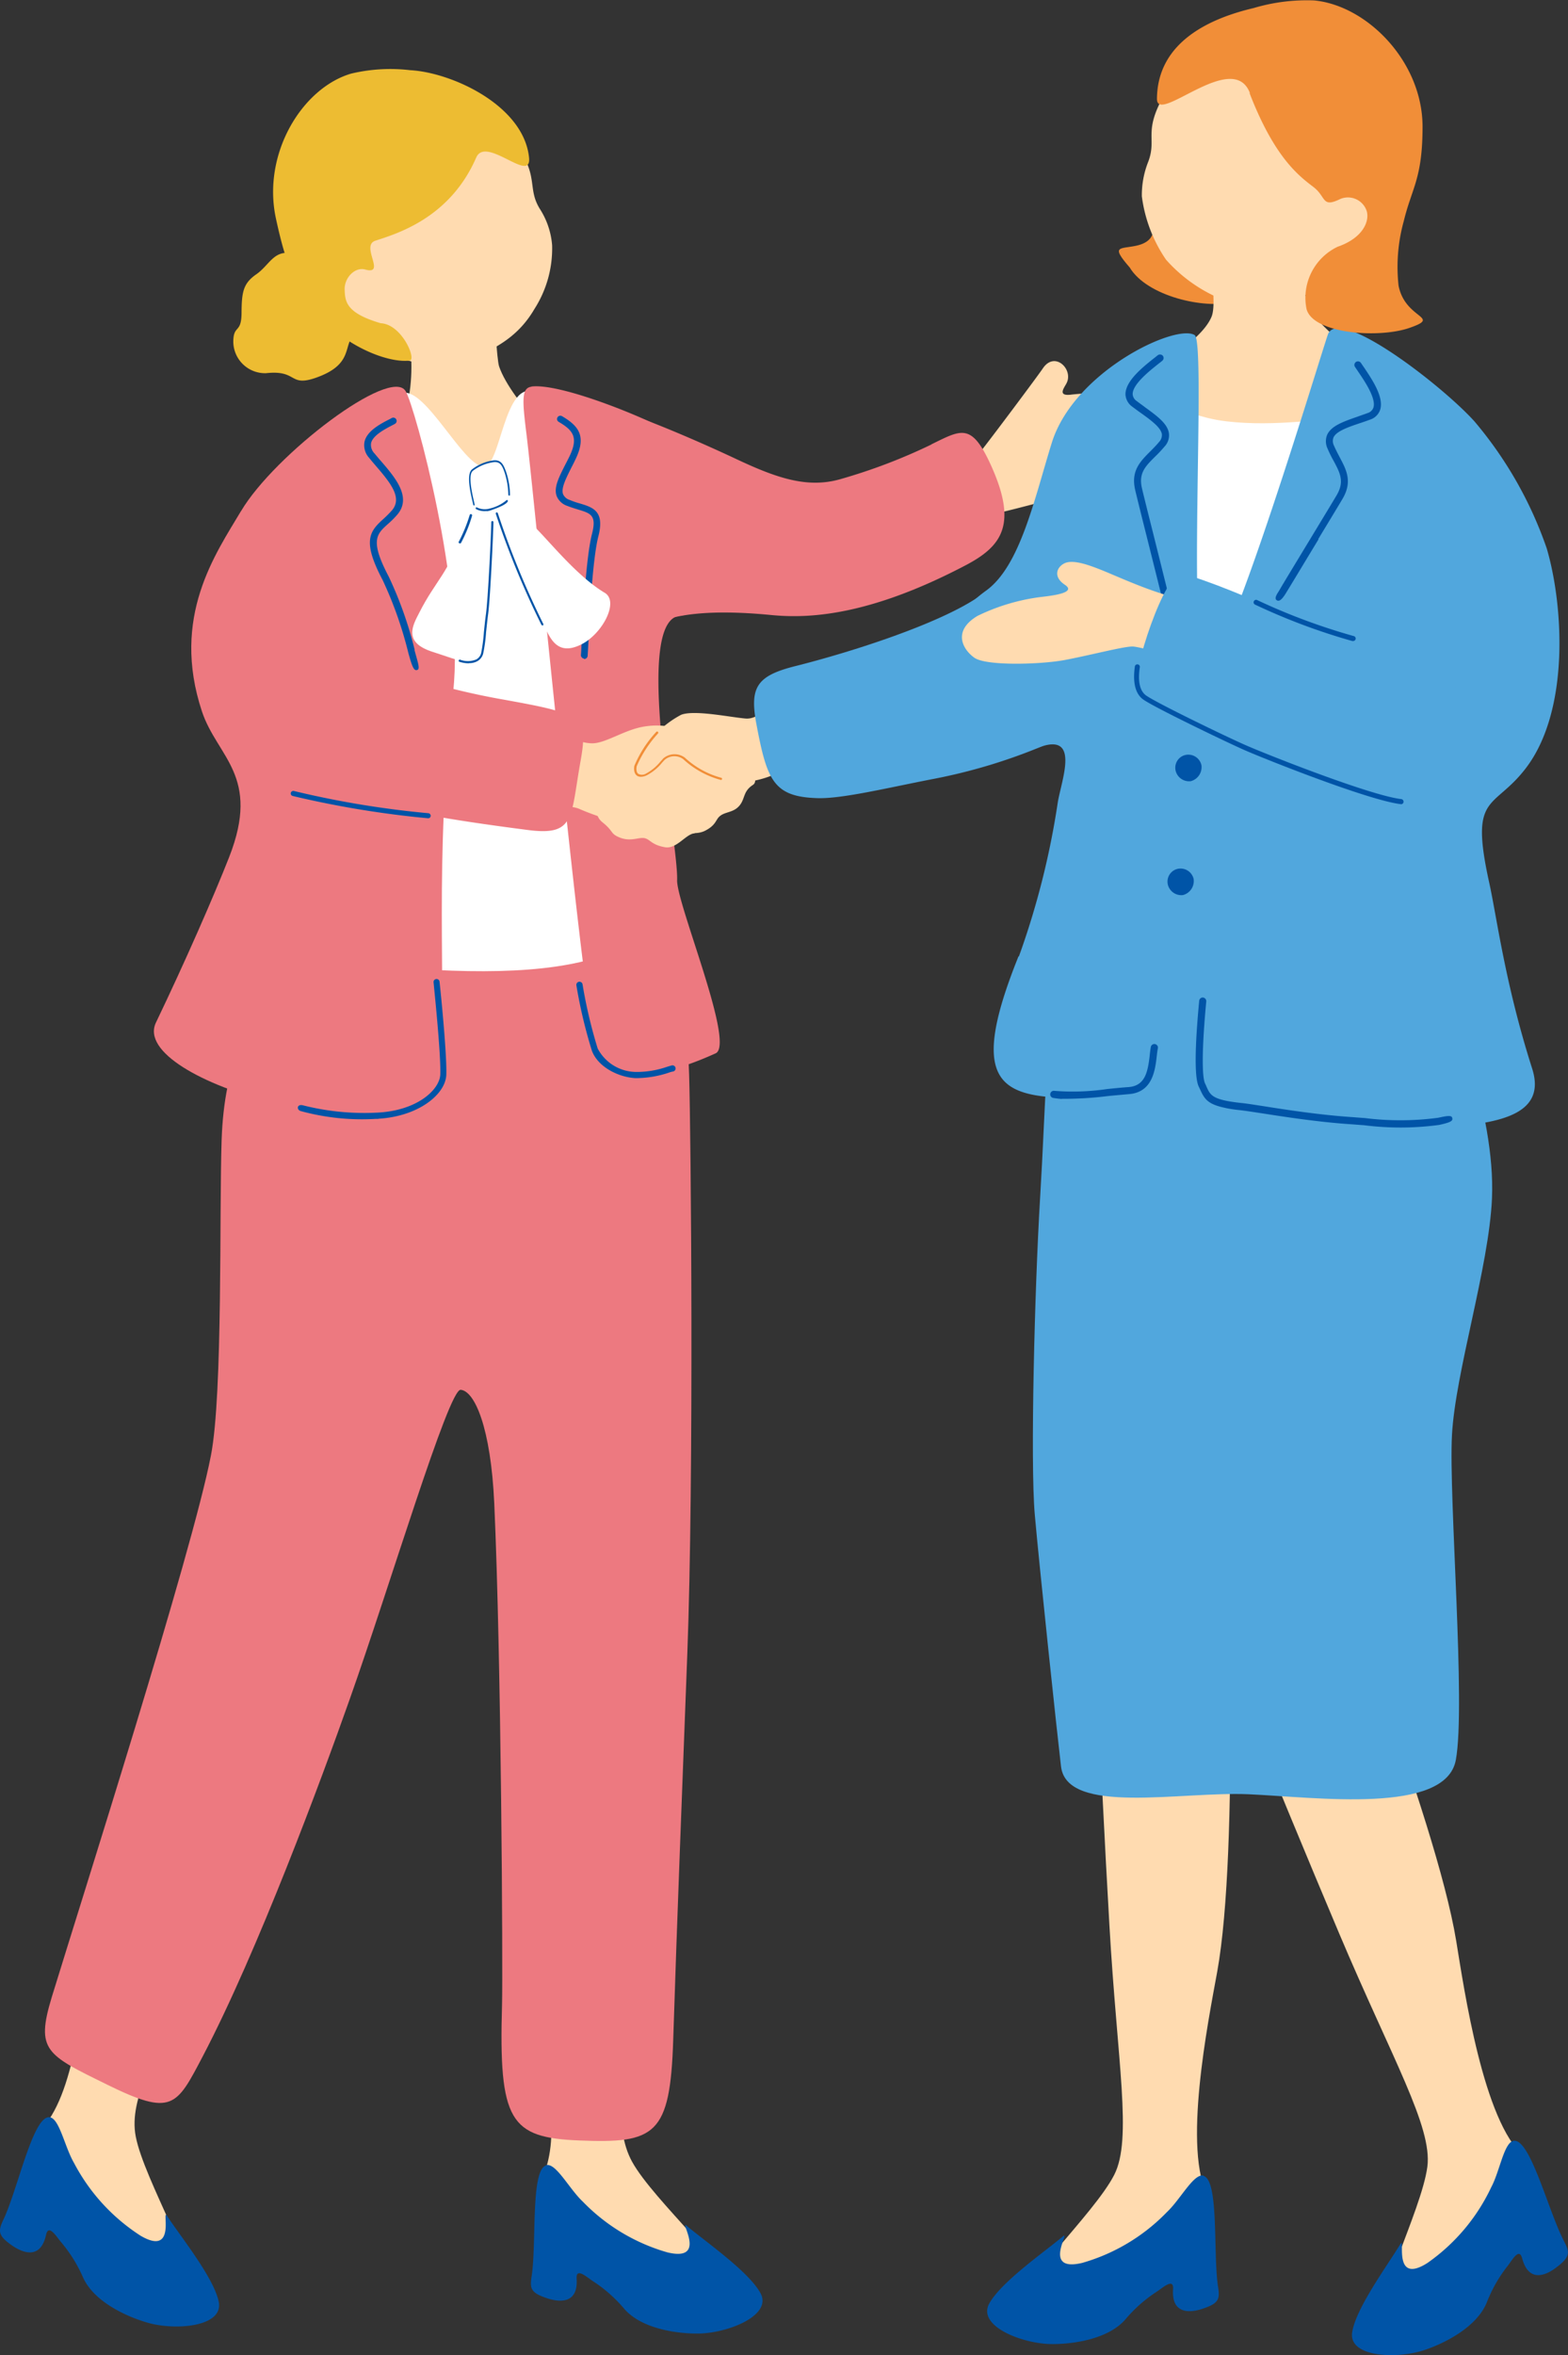 <svg xmlns="http://www.w3.org/2000/svg" width="146.942" height="220.542" viewBox="0 0 146.942 220.542">
  <rect x="0" y="0" width="146.942" height="220.542" fill="#333333" stroke="none"/>
  <g id="レイヤー_2" data-name="レイヤー 2" transform="translate(-38.307 8.763)">
    <g id="レイヤー_3" data-name="レイヤー 3" transform="translate(38.309 -8.765)">
      <g id="グループ_383" data-name="グループ 383" transform="translate(-0.002 0.003)">
        <g id="グループ_378" data-name="グループ 378" transform="translate(0 6.468)">
          <path id="パス_883" data-name="パス 883" d="M36.3,20.534c.1.548.295,4.8.52,5.479,1.166,3.4,6.869,8.681,6.939,9.117,1.32,7.22-23.108,7.136-18.627.07,3.329-2.852,4.1-8.611,3.006-13.148C27.91,21.11,36,20.548,36.3,20.52Z" transform="translate(9.952 1.833)" fill="#ffdbb0"/>
          <path id="パス_884" data-name="パス 884" d="M42.91,26.2c-3.062-1.377-3.287,7.08-4.959,6.953-1.925-.14-5.38-7.347-7.543-6.9-5.9,1.208-8.639,6.9-9.384,11.884-.562,3.709-.337,20.58-.492,26.128-.07,2.346-.941,16.6-2.023,20.58s.253,3.245,2.7,3.273,27.435.492,30.1.365-1.686-14.6-1.573-25.384c.14-12.783-3.2-34.894-6.827-36.9Z" transform="translate(7.341 4.072)" fill="#fff"/>
          <path id="パス_885" data-name="パス 885" d="M62.9,38.607c.421,1.025,6.223-.52,8.021-.983s10.4-2.683,11.491-3.2,2.149-1.545,2.135-2.346c0-.913-.73-1.812-.787-2.824-.07-1.292-1.91-2.29-3.723-2.262a44.16,44.16,0,0,0-4.889.211c-1.447.211-.73-.632-.52-1.054.674-1.292-1.1-3.062-2.22-1.391-.562.829-4.973,6.715-5.844,7.8-.253.309-5.394,1.9-3.666,6.054Z" transform="translate(25.319 3.272)" fill="#ffdbb0"/>
          <path id="パス_886" data-name="パス 886" d="M71.677,30.531a52.677,52.677,0,0,1-8.569,3.259c-3.076.871-5.942-.112-9.707-1.882-2.6-1.222-7.052-3.2-10.592-4.425-2.262-.773-4,4.2-4.228,11.055-.183,5.675,6.209,9.173,7.543,8.625,1.489-.6,4.425-1.25,10.507-.66,3.456.337,9.1.14,18.234-4.65,3.428-1.8,4.917-3.835,2.346-9.454-1.8-3.919-2.739-3.245-5.535-1.882Z" transform="translate(15.617 4.619)" fill="#ed7980"/>
          <path id="パス_887" data-name="パス 887" d="M35.945,151.052c2.346-4.411.66-9.089.407-13.865-.309-5.928,6.729-5.745,7.291-.45.407,3.961-.73,8.653,1.082,11.954,2.023,3.694,9.932,10.536,8.386,11.421-4.088,1.054-18.669-3.751-17.18-9.047Z" transform="translate(14.503 47.259)" fill="#ffdbb0"/>
          <path id="パス_888" data-name="パス 888" d="M2.73,147.391c3.568-3.484,3.723-12.081,5.3-16.59,1.5-4.3,8.808.365,7.389,4.86s-4.327,8.457-3.61,12.165c.8,4.13,6.251,13.064,4.509,13.429C12.1,161.017-.318,152,2.716,147.4Z" transform="translate(0.912 45.779)" fill="#ffdbb0"/>
          <path id="パス_889" data-name="パス 889" d="M32.992,64.692c9.173.885,16.969.969,22.237-.829,5.619-1.91,7.838,1.658,8.133,11.112.169,5.479.464,37.591-.169,54.251-.478,12.643-.983,25.454-1.32,36.116-.281,8.976-1.672,9.749-8.836,9.454-6.448-.267-7.529-1.77-7.206-12.755.084-3.175-.07-32.323-.73-46.919-.323-7.052-1.826-10.507-3.147-10.62-1.124-.1-6.63,18.36-10.4,28.98C28.9,141,22.906,157.138,17.807,166.873c-2.486,4.734-2.866,5.7-8.976,2.7-5.717-2.809-6.715-3.189-5.2-8.19C6.4,152.348,16.8,119.73,18.552,110.641c1.124-5.8.773-22.883,1-29.528.492-14.764,9.271-16.829,13.443-16.421Z" transform="translate(1.217 19.175)" fill="#ed7980"/>
          <path id="パス_890" data-name="パス 890" d="M23.4,28.521c-2.683.969-1.742-.73-4.776-.393a2.975,2.975,0,0,1-3.062-2.992c.028-1.559.759-.7.773-2.641s.14-2.767,1.377-3.624,1.63-2.29,3.329-1.967,1.573,1.166,2.5,1.447c1.292.393,2.655,0,2.739,2.374.056,2.051,1.377,2.191.295,4.186-.562,1.054-.155,2.514-3.175,3.61Z" transform="translate(6.301 0.35)" fill="#edbc32"/>
          <path id="パス_891" data-name="パス 891" d="M35.664,25.777c2.739-.337,10.564,2.88,12.671,4.088a8.632,8.632,0,0,1,3.821,6.476c.126,2.655,2.262,10.339-2.6,10.9-4.4.506-.112,21.155-.239,24.752-.07,2.177,5.479,15.382,3.61,16.225-3.652,1.658-8.948,3.343-11.055.337C40.6,85.437,35.945,36.1,35.187,30.132c-.379-3.076-.464-4.228.492-4.341Z" transform="translate(14.137 3.951)" fill="#ed7980"/>
          <path id="パス_892" data-name="パス 892" d="M39.724,50.5a.325.325,0,0,0,.337-.295c.014-.267.042-.688.07-1.236.126-2.557.393-7.881.941-9.988.6-2.346-.534-2.683-1.742-3.048a7.5,7.5,0,0,1-.941-.323,1.007,1.007,0,0,1-.632-.548c-.2-.548.267-1.461.8-2.529q.169-.316.337-.674c1.082-2.191.365-3.161-1.236-4.1a.308.308,0,1,0-.309.534c1.391.815,1.868,1.489.983,3.287-.112.225-.225.45-.337.66-.632,1.25-1.138,2.219-.829,3.02a1.614,1.614,0,0,0,.983.9c.351.14.688.239,1,.337,1.208.365,1.77.534,1.32,2.29-.562,2.177-.829,7.529-.969,10.114-.028.534-.042.969-.07,1.222a.325.325,0,0,0,.295.337Z" transform="translate(15.009 4.743)" fill="#0054a7"/>
          <path id="パス_893" data-name="パス 893" d="M44.224,74.469a9.768,9.768,0,0,0,2.88-.506,2.292,2.292,0,0,1,.407-.112.29.29,0,1,0-.14-.562c-.112.028-.253.07-.435.126A8.664,8.664,0,0,1,44,73.893,4.1,4.1,0,0,1,40.445,71.7a45.443,45.443,0,0,1-1.419-6.012.292.292,0,1,0-.576.1A45.768,45.768,0,0,0,39.9,71.9c.576,1.559,2.529,2.486,4.06,2.571h.253Z" transform="translate(15.566 20.018)" fill="#0054a7"/>
          <path id="パス_894" data-name="パス 894" d="M18.434,37.423c3.147-5.31,14.033-13.584,15.424-11.224.885,1.489,5.521,18.529,4.453,28.123-1.826,16.393-.618,26.873-1.194,36.748-3.484,6.855-29.317-.225-26.662-5.745,2.7-5.619,5.422-11.828,6.855-15.48,3.006-7.642-1.11-9.356-2.543-13.654-2.936-8.85,1.292-14.778,3.652-18.753Z" transform="translate(4.158 3.964)" fill="#ed7980"/>
          <path id="パス_895" data-name="パス 895" d="M27.4,78.349c3.751-.211,6.321-2.276,6.378-4.13s-.464-7.122-.632-8.7a.282.282,0,1,0-.562.056c.155,1.559.688,6.813.632,8.611-.042,1.433-2.177,3.47-6.1,3.6a23.353,23.353,0,0,1-6.8-.7c-.576-.112-.562.45-.169.548a21.791,21.791,0,0,0,7,.73h.281Z" transform="translate(8.046 19.944)" fill="#0054a7"/>
          <path id="パス_896" data-name="パス 896" d="M29.025,49.585a36.116,36.116,0,0,0-2.43-6.855c-1.784-3.385-1.138-3.975-.07-4.931a8.466,8.466,0,0,0,.871-.871c1.391-1.63-.211-3.484-1.489-4.973-.225-.253-.435-.506-.646-.759a1.14,1.14,0,0,1-.323-.955c.155-.745,1.349-1.349,2.051-1.714l.183-.1a.311.311,0,0,0-.295-.548l-.183.1c-.857.435-2.163,1.11-2.374,2.149a1.753,1.753,0,0,0,.435,1.475c.2.253.421.506.646.773,1.489,1.714,2.458,3.02,1.489,4.158a11.137,11.137,0,0,1-.815.815C24.8,38.5,24.094,39.4,26.018,43.038a36.61,36.61,0,0,1,2.416,6.841c.379,1.377.534,1.7.843,1.587.267-.1.056-.66-.267-1.854Z" transform="translate(9.834 4.797)" fill="#0054a7"/>
          <path id="パス_897" data-name="パス 897" d="M26.093,29.362c3.4,2.514,7.136,2.894,9.693,1.812s4.537-2.234,5.97-4.692a10.512,10.512,0,0,0,1.658-5.97,7.365,7.365,0,0,0-1.166-3.428c-1.363-2.234.337-3.329-3.4-7.431C37.71,8.4,30.9,3.978,24.758,7.251c-5.8,3.09-5.788,16.857,1.32,22.125Z" transform="translate(8.327 -4.016)" fill="#ffdbb0"/>
          <path id="パス_898" data-name="パス 898" d="M37.256,12.885c.9-2.079,5.212,2.543,4.945,0-.506-4.86-7.206-7.965-11.154-8.176a15.9,15.9,0,0,0-5.521.323c-4.594,1.349-8.372,7.515-7.038,13.6,1.054,4.846,1.742,5.788,3.61,8.457,2.093,3.006,6.532,5.085,8.92,4.818.66-.07-.716-3.4-2.711-3.5-3.273-.955-3.343-2.037-3.385-3.147s.969-2.149,1.925-1.882c2.009.548-.478-2.234.955-2.7,2.009-.66,6.982-2.107,9.454-7.8Z" transform="translate(7.377 -4.607)" fill="#edbc32"/>
          <g id="グループ_377" data-name="グループ 377" transform="translate(38.637 36.636)">
            <path id="パス_899" data-name="パス 899" d="M34.424,33.566c.618.112.716,3.161.351,6.968-.407,4.425-.351,5.633-.73,7.066-.421,1.545-2.191.66-4.622-.112-2.8-.885-1.9-2.444-1.264-3.68,1.517-2.992,2.725-3.666,4.018-7.5.759-2.22.745-3.02,2.234-2.739Z" transform="translate(-27.502 -29.545)" fill="#fff"/>
            <path id="パス_900" data-name="パス 900" d="M33.238,32.974c.295-1.306,1.995,1.644,3.61,3.287,1.531,1.559,3.961,4.565,6.434,6.04,1.377.829-.225,3.849-2.191,4.832C38.478,48.44,38,45.967,37.3,44.773c-.927-1.587-1.91-4.537-3.6-8.2a4.572,4.572,0,0,1-.45-3.6Z" transform="translate(-25.248 -29.894)" fill="#fff"/>
            <path id="パス_901" data-name="パス 901" d="M32.663,30.948c1.686-.492,1.868-.126,2.177,1.517.253,1.377.253,1.981-1.335,2.529s-1.63.169-1.939-1.1-.716-2.43,1.11-2.964Z" transform="translate(-25.966 -30.664)" fill="#fff"/>
            <path id="パス_902" data-name="パス 902" d="M35.069,33.992h-.028a.079.079,0,0,1-.07-.084,7.337,7.337,0,0,0-.323-1.995c-.253-.773-.464-1.1-1.025-1.054a4.118,4.118,0,0,0-1.981.815c-.464.379-.084,2.051.126,2.95l.042.2s0,.1-.042.1h0s-.07-.014-.084-.056l-.042-.2c-.239-1.011-.618-2.7-.07-3.133a4.134,4.134,0,0,1,2.051-.843c.646-.042.885.337,1.166,1.166a7.16,7.16,0,0,1,.337,2.065.1.1,0,0,1-.056.084Z" transform="translate(-25.969 -30.688)" fill="#0054a7"/>
            <path id="パス_903" data-name="パス 903" d="M32.742,34.37a1.683,1.683,0,0,1-.969-.183.091.091,0,0,1-.028-.126.076.076,0,0,1,.112-.028,1.626,1.626,0,0,0,1.194.1,3.746,3.746,0,0,0,1.545-.759.076.076,0,0,1,.112-.028.107.107,0,0,1,.028.126c-.126.239-.674.52-1.63.843a1.442,1.442,0,0,1-.337.07Z" transform="translate(-25.791 -29.618)" fill="#0054a7"/>
            <path id="パス_904" data-name="パス 904" d="M30.716,37.006h-.056a.1.1,0,0,1-.056-.14,13.982,13.982,0,0,0,1.025-2.5.116.116,0,1,1,.225.056,13.177,13.177,0,0,1-1.025,2.529.106.106,0,0,1-.1.07Z" transform="translate(-26.252 -29.235)" fill="#0054a7"/>
          </g>
          <path id="パス_905" data-name="パス 905" d="M4.552,141.14c.983-.07,1.475,2.725,2.374,4.27a18.077,18.077,0,0,0,6.265,6.841c3.442,1.995,1.882-2.739,2.472-1.854,1.25,1.91,4.369,5.759,4.832,8.021.478,2.332-3.961,2.711-6.56,1.995-1.784-.492-5.127-1.882-6.181-4.327a13.353,13.353,0,0,0-2.009-3.217c-.45-.52-1.194-1.8-1.433-.7-.478,2.163-1.967,1.812-3.147,1.011-1.4-.969-1.349-1.377-.843-2.458,1.335-2.824,2.711-9.468,4.228-9.58Z" transform="translate(0.002 50.653)" fill="#0054a7"/>
          <path id="パス_906" data-name="パス 906" d="M36.8,144.36c.913-.351,2.177,2.177,3.484,3.4a17.87,17.87,0,0,0,7.923,4.748c3.849.927,1.025-3.147,1.826-2.472,1.742,1.461,5.8,4.27,6.9,6.293,1.124,2.093-3.02,3.709-5.7,3.779-1.84.042-5.436-.351-7.122-2.374a13.241,13.241,0,0,0-2.838-2.5c-.576-.365-1.644-1.377-1.573-.267.155,2.205-1.363,2.29-2.711,1.854-1.615-.52-1.686-.927-1.5-2.107.464-3.062-.1-9.805,1.32-10.339Z" transform="translate(14.336 51.943)" fill="#0054a7"/>
          <path id="パス_907" data-name="パス 907" d="M31.556,48.057a3.037,3.037,0,0,1-.885-.14.1.1,0,1,1,.056-.2,2.067,2.067,0,0,0,1.531-.028.942.942,0,0,0,.45-.618,15.88,15.88,0,0,0,.253-1.939c.056-.52.112-1.124.2-1.742.211-1.658.492-7.867.492-8.555a.1.1,0,1,1,.2,0c0,.7-.281,6.925-.492,8.583-.084.618-.14,1.222-.2,1.742a14.147,14.147,0,0,1-.267,1.967,1.123,1.123,0,0,1-.548.73,1.517,1.517,0,0,1-.787.183Z" transform="translate(12.388 7.589)" fill="#0054a7"/>
          <path id="パス_908" data-name="パス 908" d="M37.439,44.738s-.07-.014-.084-.042A79.784,79.784,0,0,1,33.07,34.272c0-.056.028-.112.084-.112a.107.107,0,0,1,.112.084A79.9,79.9,0,0,0,37.523,44.6a.109.109,0,0,1-.028.14c-.014,0-.028.014-.056.014Z" transform="translate(13.388 7.354)" fill="#0054a7"/>
        </g>
        <g id="グループ_379" data-name="グループ 379" transform="translate(126.128 82.802)">
          <path id="パス_909" data-name="パス 909" d="M100.244,63.818a.289.289,0,0,0,.028-.576c-1.25-.155-6.363-.857-8.569-1.335a2.092,2.092,0,0,1-1.278-.59c-.126-.2-.042-.478.042-.787a3.8,3.8,0,0,0,.112-.548.3.3,0,0,0-.253-.323.306.306,0,0,0-.323.253,2.324,2.324,0,0,1-.1.45,1.518,1.518,0,0,0,.028,1.236,2.424,2.424,0,0,0,1.644.857c2.234.492,7.375,1.194,8.625,1.349h.042Z" transform="translate(-89.785 -58.659)" fill="#fff"/>
          <path id="パス_910" data-name="パス 910" d="M100.295,61.648a.272.272,0,0,0,.267-.239.835.835,0,0,0-.07-.7c-.155-.211-.393-.253-.759-.323l-.253-.042c-.983-.183-5.464-.871-7.6-1.208l-1.152-.183a.292.292,0,0,0-.1.576l1.152.183c2.149.337,6.616,1.025,7.586,1.194l.253.042a1.933,1.933,0,0,1,.393.084,1.917,1.917,0,0,1-.042.253.288.288,0,0,0,.225.337h.07Z" transform="translate(-89.541 -58.947)" fill="#fff"/>
        </g>
        <g id="グループ_380" data-name="グループ 380" transform="translate(89.096)">
          <path id="パス_911" data-name="パス 911" d="M75.651,19.969c1.63,2.711,7.038,3.919,9.665,3.231,5.577-1.475-3.217-7.15-3.582-9.552-.267-1.756-1.7-1.363-3.666.815-.618.674.843,2.936-1.854,3.484-1.517.309-2.346-.028-.562,2.023Z" transform="translate(-58.882 5.074)" fill="#f18e38"/>
          <path id="パス_912" data-name="パス 912" d="M85.546,164.861c-2.472-4.341-.042-16.436.815-21.141,2.079-11.435,1-40.808.534-42.564,0,0-12.488-.576-12.376,1.995.056,1.4.857,21,1.742,36.256.73,12.811,2.163,19.975.45,23.333-1.91,3.751-9.623,10.817-8.049,11.659,4.116.941,18.543-4.3,16.9-9.552Z" transform="translate(-61.388 40.916)" fill="#ffdbb0"/>
          <path id="パス_913" data-name="パス 913" d="M110.631,161.156c-3.779-3.259-5.563-15.466-6.335-20.186C102.413,129.507,91.527,102.2,90.5,100.71c0,0-11.954,3.652-10.985,6.04.534,1.306,7.867,19.484,13.823,33.559,5,11.814,8.738,18.093,8.26,21.83-.548,4.172-5.436,13.429-3.666,13.682,4.186-.492,16.028-10.269,12.713-14.68Z" transform="translate(-56.931 40.758)" fill="#ffdbb0"/>
          <path id="パス_914" data-name="パス 914" d="M102.529,55.748c-9.1,1.447-16.843,4.2-22.209,2.739-5.731-1.559-7.979,10.606-9.131,13.584s-1.04,8.2-1.615,17.658c-.492,8.19-.927,24.611-.492,29.556s2.093,20.509,2.458,23.586c.548,4.594,11.224,2.318,17.587,2.6s18.472,1.924,19.414-3.217-.674-24.513-.365-30.4,3.47-15.747,3.751-22.181c.351-8.176-3.975-18.3-4.818-20.762s-.435-13.823-4.565-13.162Z" transform="translate(-61.205 22.549)" fill="#51a7dd"/>
          <path id="パス_915" data-name="パス 915" d="M91.547,17.819a56.364,56.364,0,0,0-8.344-.435c-.548.323.281,3.989-.253,5.268-.745,1.784-3.442,3.456-4.551,4.467-4.369,3.961-5.366,11.828,9.37,11.617,18.7-.267,11.673-9.552,8.358-12.825-.871-.843-3.259-2.529-3.975-4.158-1.011-2.262-.323-3.624-.59-3.947Z" transform="translate(-58.511 7.013)" fill="#ffdbb0"/>
          <path id="パス_916" data-name="パス 916" d="M96.835,28.285c-2.262.014-6.968.885-11.617.337-2.627-.309-4.06-1.166-6.673-1.8s-3.582,5.141-3.835,8.99-3.3,19.357,1,20.242c8.077,1.658,21.127,4.594,21.465-1s2.894-25.51-.337-26.76Z" transform="translate(-59.374 10.833)" fill="#fff"/>
          <path id="パス_917" data-name="パス 917" d="M69.811,80.709a75.249,75.249,0,0,0,3.638-14.385c.323-2.051,2.093-6.476-1.545-5.268-4.383,1.461-5.7.365-7.8-6.04-.9-2.767-1.615-5.493,2.641-8.569,3.2-2.318,4.509-8.569,6.153-13.851,2.093-6.687,11.617-11.168,13.387-10.072,1.1.688-.8,30.6,1.138,30.834S98.4,23.339,98.79,22.412c1.124-2.571,10.746,4.9,13.71,8.19a37.078,37.078,0,0,1,6.771,11.884c1.545,5.2,2.234,15.185-1.995,20.65-3.02,3.905-5.24,2.276-3.4,10.62.73,3.3,1.489,9.482,4.032,17.447,1.756,5.507-5.914,5.338-12.9,5.774-4.917.309-26.479-3.02-28.7-3.006-7.881.042-11.617-.66-6.532-13.275Z" transform="translate(-63.423 8.854)" fill="#51a7dd"/>
          <path id="パス_918" data-name="パス 918" d="M89.091,40.735c1.11-1.826,2.009-3.315,2.29-3.793.927-1.587.351-2.683-.267-3.849-.183-.351-.379-.716-.548-1.11a.943.943,0,0,1-.042-.773c.267-.576,1.349-.955,2.486-1.335.309-.1.618-.211.927-.323a1.464,1.464,0,0,0,.955-.927c.379-1.18-.773-2.866-1.517-3.975-.112-.155-.2-.295-.281-.407a.335.335,0,0,0-.562.365c.084.126.183.267.295.435.6.885,1.714,2.514,1.433,3.385a.827.827,0,0,1-.548.506c-.295.112-.6.211-.9.323-1.335.464-2.486.857-2.88,1.7a1.6,1.6,0,0,0,.028,1.292,11.259,11.259,0,0,0,.576,1.166c.6,1.124,1.025,1.924.295,3.189-.281.478-1.194,1.981-2.29,3.793-.9,1.489-2.809,4.622-3.1,5.141-.126.225-.52.716-.253.913.295.211.59-.239.745-.45.112-.155,2.29-3.779,3.189-5.254Z" transform="translate(-54.651 9.747)" fill="#0054a7"/>
          <path id="パス_919" data-name="パス 919" d="M79.828,51.259a.319.319,0,0,1-.225-.253c-.14-.787-1.531-6.321-2.543-10.367-.52-2.065-.941-3.765-1.068-4.313-.421-1.784.464-2.669,1.391-3.6.281-.281.576-.576.843-.9a.941.941,0,0,0,.267-.716c-.084-.632-1-1.306-1.981-2.009-.267-.183-.52-.379-.787-.576a1.494,1.494,0,0,1-.646-1.166c0-1.236,1.573-2.5,2.627-3.343.155-.112.281-.225.393-.309a.35.35,0,0,1,.478.042.332.332,0,0,1-.042.464c-.112.1-.253.2-.407.323-.829.66-2.388,1.9-2.374,2.809a.821.821,0,0,0,.379.646c.253.2.52.379.773.576,1.138.829,2.135,1.545,2.248,2.472a1.529,1.529,0,0,1-.421,1.222,11.563,11.563,0,0,1-.885.941c-.9.9-1.559,1.545-1.222,2.964.126.548.548,2.234,1.068,4.3,1.011,4.046,2.4,9.608,2.557,10.409a.345.345,0,0,1-.267.393h-.155Z" transform="translate(-58.704 9.563)" fill="#0054a7"/>
          <path id="パス_920" data-name="パス 920" d="M82.526,76.839a12.962,12.962,0,0,0,1.419.211c.478.056,1.222.169,2.135.309,2.065.323,5.184.8,8.105,1,.45.028.9.07,1.363.1a27.112,27.112,0,0,0,7.024-.028c1.166-.253,1.292-.393,1.236-.646s-.351-.239-1.306-.028a26.772,26.772,0,0,1-6.9.028c-.464-.028-.913-.07-1.363-.1-2.894-.2-6-.674-8.049-1-.927-.14-1.686-.267-2.163-.309-2.683-.295-2.88-.7-3.245-1.517-.042-.1-.084-.2-.14-.309-.323-.674-.281-3.554.112-7.684a.343.343,0,0,0-.295-.365.332.332,0,0,0-.365.295c-.295,3.1-.548,7.024-.042,8.049l.14.295c.393.857.7,1.363,2.36,1.7Z" transform="translate(-56.808 26.911)" fill="#0054a7"/>
          <path id="パス_921" data-name="パス 921" d="M71.13,74.729a33.213,33.213,0,0,0,4.313-.253c.688-.07,1.363-.126,1.981-.183,2.234-.169,2.472-2.248,2.627-3.61.028-.253.056-.492.1-.688a.336.336,0,0,0-.66-.126c-.042.211-.07.464-.1.745-.183,1.644-.45,2.908-2.009,3.02-.618.042-1.306.112-1.995.183a22.014,22.014,0,0,1-4.931.169.336.336,0,0,0-.126.66c.239.042.506.07.815.1Z" transform="translate(-60.738 28.165)" fill="#0054a7"/>
          <path id="パス_922" data-name="パス 922" d="M80.857,51.341A1.357,1.357,0,0,1,79.845,52.8a1.3,1.3,0,0,1-1.4-.941,1.228,1.228,0,0,1,.73-1.461,1.258,1.258,0,0,1,1.686.941Z" transform="translate(-57.359 20.354)" fill="#0054a7"/>
          <path id="パス_923" data-name="パス 923" d="M80.337,58.931a1.357,1.357,0,0,1-1.011,1.461,1.3,1.3,0,0,1-1.4-.941,1.228,1.228,0,0,1,.73-1.461,1.258,1.258,0,0,1,1.686.941Z" transform="translate(-57.569 23.426)" fill="#0054a7"/>
          <path id="パス_924" data-name="パス 924" d="M105.444,142.71c-.983-.042-1.363,2.781-2.205,4.355a18.006,18.006,0,0,1-5.984,7.094c-3.357,2.135-1.995-2.655-2.543-1.756-1.18,1.953-4.13,5.942-4.5,8.218-.393,2.346,4.074,2.543,6.644,1.728,1.756-.562,5.043-2.093,6-4.579a13.172,13.172,0,0,1,1.882-3.287c.435-.534,1.11-1.84,1.4-.759.576,2.149,2.037,1.728,3.175.871,1.363-1.025,1.292-1.433.745-2.486-1.447-2.767-3.09-9.342-4.622-9.4Z" transform="translate(-52.588 57.757)" fill="#0054a7"/>
          <path id="パス_925" data-name="パス 925" d="M86.174,145.06c-.913-.351-2.177,2.177-3.484,3.4a17.869,17.869,0,0,1-7.923,4.748c-3.849.927-1.025-3.147-1.826-2.472-1.742,1.461-5.8,4.27-6.9,6.293-1.124,2.093,3.02,3.709,5.7,3.779,1.84.042,5.436-.351,7.122-2.374a13.241,13.241,0,0,1,2.838-2.5c.576-.365,1.644-1.377,1.573-.267-.155,2.205,1.363,2.29,2.711,1.854,1.615-.52,1.686-.941,1.5-2.107-.464-3.062.1-9.805-1.32-10.339Z" transform="translate(-62.438 58.695)" fill="#0054a7"/>
          <path id="パス_926" data-name="パス 926" d="M95.275,24.607c-2.992,3.02-7.206,4.327-9.9,3.638a14.107,14.107,0,0,1-6.939-4.284,13.562,13.562,0,0,1-2.262-5.928,8.45,8.45,0,0,1,.59-3.217c.941-2.444-.815-2.852,2.262-7.5.941-1.4,6.1-7.67,13.472-6.223,6.49,1.264,9.033,17.194,2.767,23.515Z" transform="translate(-58.264 0.351)" fill="#ffdbb0"/>
          <path id="パス_927" data-name="パス 927" d="M85.889,8.708c-1.6-4.144-8.723,3.048-8.709.548.042-5.408,5.113-7.572,9.061-8.5A17.494,17.494,0,0,1,91.9.041c4.945.464,10.156,5.7,10.17,11.814,0,4.874-1,5.717-1.756,8.836a16.05,16.05,0,0,0-.492,6.068c.632,3.175,4.088,2.88,1.025,3.947-2.894,1.011-9.047.548-9.651-1.77a5.3,5.3,0,0,1,2.922-5.83c2.205-.759,2.978-2.219,2.739-3.273a1.852,1.852,0,0,0-2.472-1.208c-1.8.885-1.306-.183-2.557-1.124-1.377-1.054-3.638-2.753-5.97-8.78Z" transform="translate(-57.854 -0.003)" fill="#f18e38"/>
        </g>
        <g id="グループ_381" data-name="グループ 381" transform="translate(19.892 53.847)">
          <path id="パス_928" data-name="パス 928" d="M33.451,51.366c-.871,3.189.7,3.989,2.374,4.467,1.854.52,3.891-.112,5.1.464a24.591,24.591,0,0,0,7.838,1.9c1.025,0,2.739.66,3.835.126,1.025-.506,1.025-1.011,1.349-1.32.52-.52,1.377-.337,1.967-1.124.478-.646.295-1.278,1.208-1.868.716-.464-.52-2.571-2.121-2.809-1.335-.2-3.231.169-3.034-.576.267-1,.421-1.335-1.728-1.84a7.1,7.1,0,0,0-3.723-.155c-1.644.379-3.273,1.475-4.425,1.489-1.363,0-2.543-.815-5.282-1.742s-2.88,1.264-3.357,3.02Z" transform="translate(-6.449 -34.361)" fill="#ffdbb0"/>
          <path id="パス_929" data-name="パス 929" d="M62.038,50.524c-.351-1.5-2.037-3.863-2.262-4.355s-1.292-.14-2.374.295c-1.166.464-2.177,2.36-3.652,2.234s-4.79-.829-6.026-.351a9.245,9.245,0,0,0-3.315,2.95c-.07.112-.155.239-.239.379a36.623,36.623,0,0,0-3.006,2.781c-.632.66-2.177,2.866-.829,3.947,1.068.857.73,1.04,1.517,1.391,1.11.506,1.91-.028,2.472.112.52.14.632.618,1.868.843,1.068.2,1.924-1.166,2.711-1.292C49.3,59.4,50.252,58,52.134,56.129c.716-.7,1.194-1.419,1.728-1.489A9.974,9.974,0,0,0,56.77,53.8a15.366,15.366,0,0,0,3.765-1.236c.815-.52,1.868-.534,1.5-2.023Z" transform="translate(-3.78 -35.261)" fill="#ffdbb0"/>
          <path id="パス_930" data-name="パス 930" d="M54.148,46.869c5.268-1.32,13.514-3.961,17.25-6.532,4.537-3.133,4.8-2.922,7.22,3.034,2.009,4.987,4.425,8.611-1.391,11.027a52.044,52.044,0,0,1-10.058,3.02c-4.228.815-8.541,1.868-10.873,1.812-4.172-.112-4.776-1.644-5.774-6.925C49.877,48.864,50.524,47.782,54.148,46.869Z" transform="translate(0.472 -38.335)" fill="#51a7dd"/>
          <path id="パス_931" data-name="パス 931" d="M50.432,53.294H50.4a8.382,8.382,0,0,1-3.5-1.939,1.389,1.389,0,0,0-1.742.07c-.07.07-.14.155-.225.239a4.551,4.551,0,0,1-1.489,1.222c-.478.2-.759.112-.9,0s-.309-.365-.225-.9A10.752,10.752,0,0,1,44.378,48.8a.109.109,0,0,1,.155.155,10.947,10.947,0,0,0-1.995,3.076c-.056.337,0,.59.155.7a.722.722,0,0,0,.7-.014,4.555,4.555,0,0,0,1.4-1.166c.084-.084.155-.169.225-.253a1.619,1.619,0,0,1,2.037-.084,8.109,8.109,0,0,0,3.4,1.882.1.1,0,0,1,.084.126c0,.042-.056.084-.1.084Z" transform="translate(-2.766 -34.113)" fill="#f18e38"/>
          <path id="パス_932" data-name="パス 932" d="M23.713,42.839a68.143,68.143,0,0,0,17.826,5.717c7.3,1.32,7.881,1.573,7.122,5.8-.941,5.254-.478,6.982-4.959,6.392-5.535-.716-14.1-1.9-19.217-3.975S12.77,51.281,14.414,47.812s3.849-7.768,9.285-4.973Z" transform="translate(-14.158 -36.876)" fill="#ed7980"/>
          <path id="パス_933" data-name="パス 933" d="M32.269,55.288h-.014A91.5,91.5,0,0,1,19.57,53.2a.24.24,0,1,1,.126-.464,88.08,88.08,0,0,0,12.587,2.079.247.247,0,0,1,.225.253A.234.234,0,0,1,32.269,55.288Z" transform="translate(-12.038 -32.511)" fill="#0054a7"/>
        </g>
        <g id="グループ_382" data-name="グループ 382" transform="translate(90.152 52.62)">
          <path id="パス_934" data-name="パス 934" d="M85.731,41.07c1.756.126,3.891,1.658,1.812,4.608-1.082,1.545-6.335-.253-7.361-.295-.8-.028-3.821.773-6.307,1.25-2.248.435-7.431.59-8.541-.2s-2.065-2.514.295-3.919a19.021,19.021,0,0,1,5.83-1.756c.8-.1,3.568-.351,2.36-1.152-1.138-.759-.759-1.658-.056-2.009.843-.421,2.458.2,3.919.8,1.91.8,5.647,2.486,8.035,2.655Z" transform="translate(-64.174 -37.461)" fill="#ffdbb0"/>
          <path id="パス_935" data-name="パス 935" d="M107.27,51.079c-.674-2.978-6.307-4.86-9.3-5.661-2.515-.66-12.825-5.83-17.826-7.164-1.63-.435-4.818,9.482-4.3,10.732.59,1.419,11.687,6.448,22,10.55,5,1.981,10.634-3.034,9.412-8.457Z" transform="translate(-59.473 -37.146)" fill="#51a7dd"/>
          <path id="パス_936" data-name="パス 936" d="M100.693,57.384h-.028c-3.006-.337-12.9-4.284-14.68-5.071-1.6-.7-8.555-4.046-9.5-4.748-.716-.534-.969-1.573-.759-3.076a.234.234,0,1,1,.464.07c-.2,1.32,0,2.205.562,2.627.857.646,7.614,3.919,9.4,4.692,2.149.941,11.744,4.72,14.539,5.029a.24.24,0,0,1,.211.267.223.223,0,0,1-.239.211Z" transform="translate(-59.526 -34.699)" fill="#0054a7"/>
          <path id="パス_937" data-name="パス 937" d="M92.968,43.859h-.056a58.136,58.136,0,0,1-9.159-3.428A.236.236,0,0,1,83.935,40a58.118,58.118,0,0,0,9.075,3.385.234.234,0,0,1-.056.464Z" transform="translate(-56.31 -36.444)" fill="#0054a7"/>
        </g>
      </g>
    </g>
  </g>
</svg>
